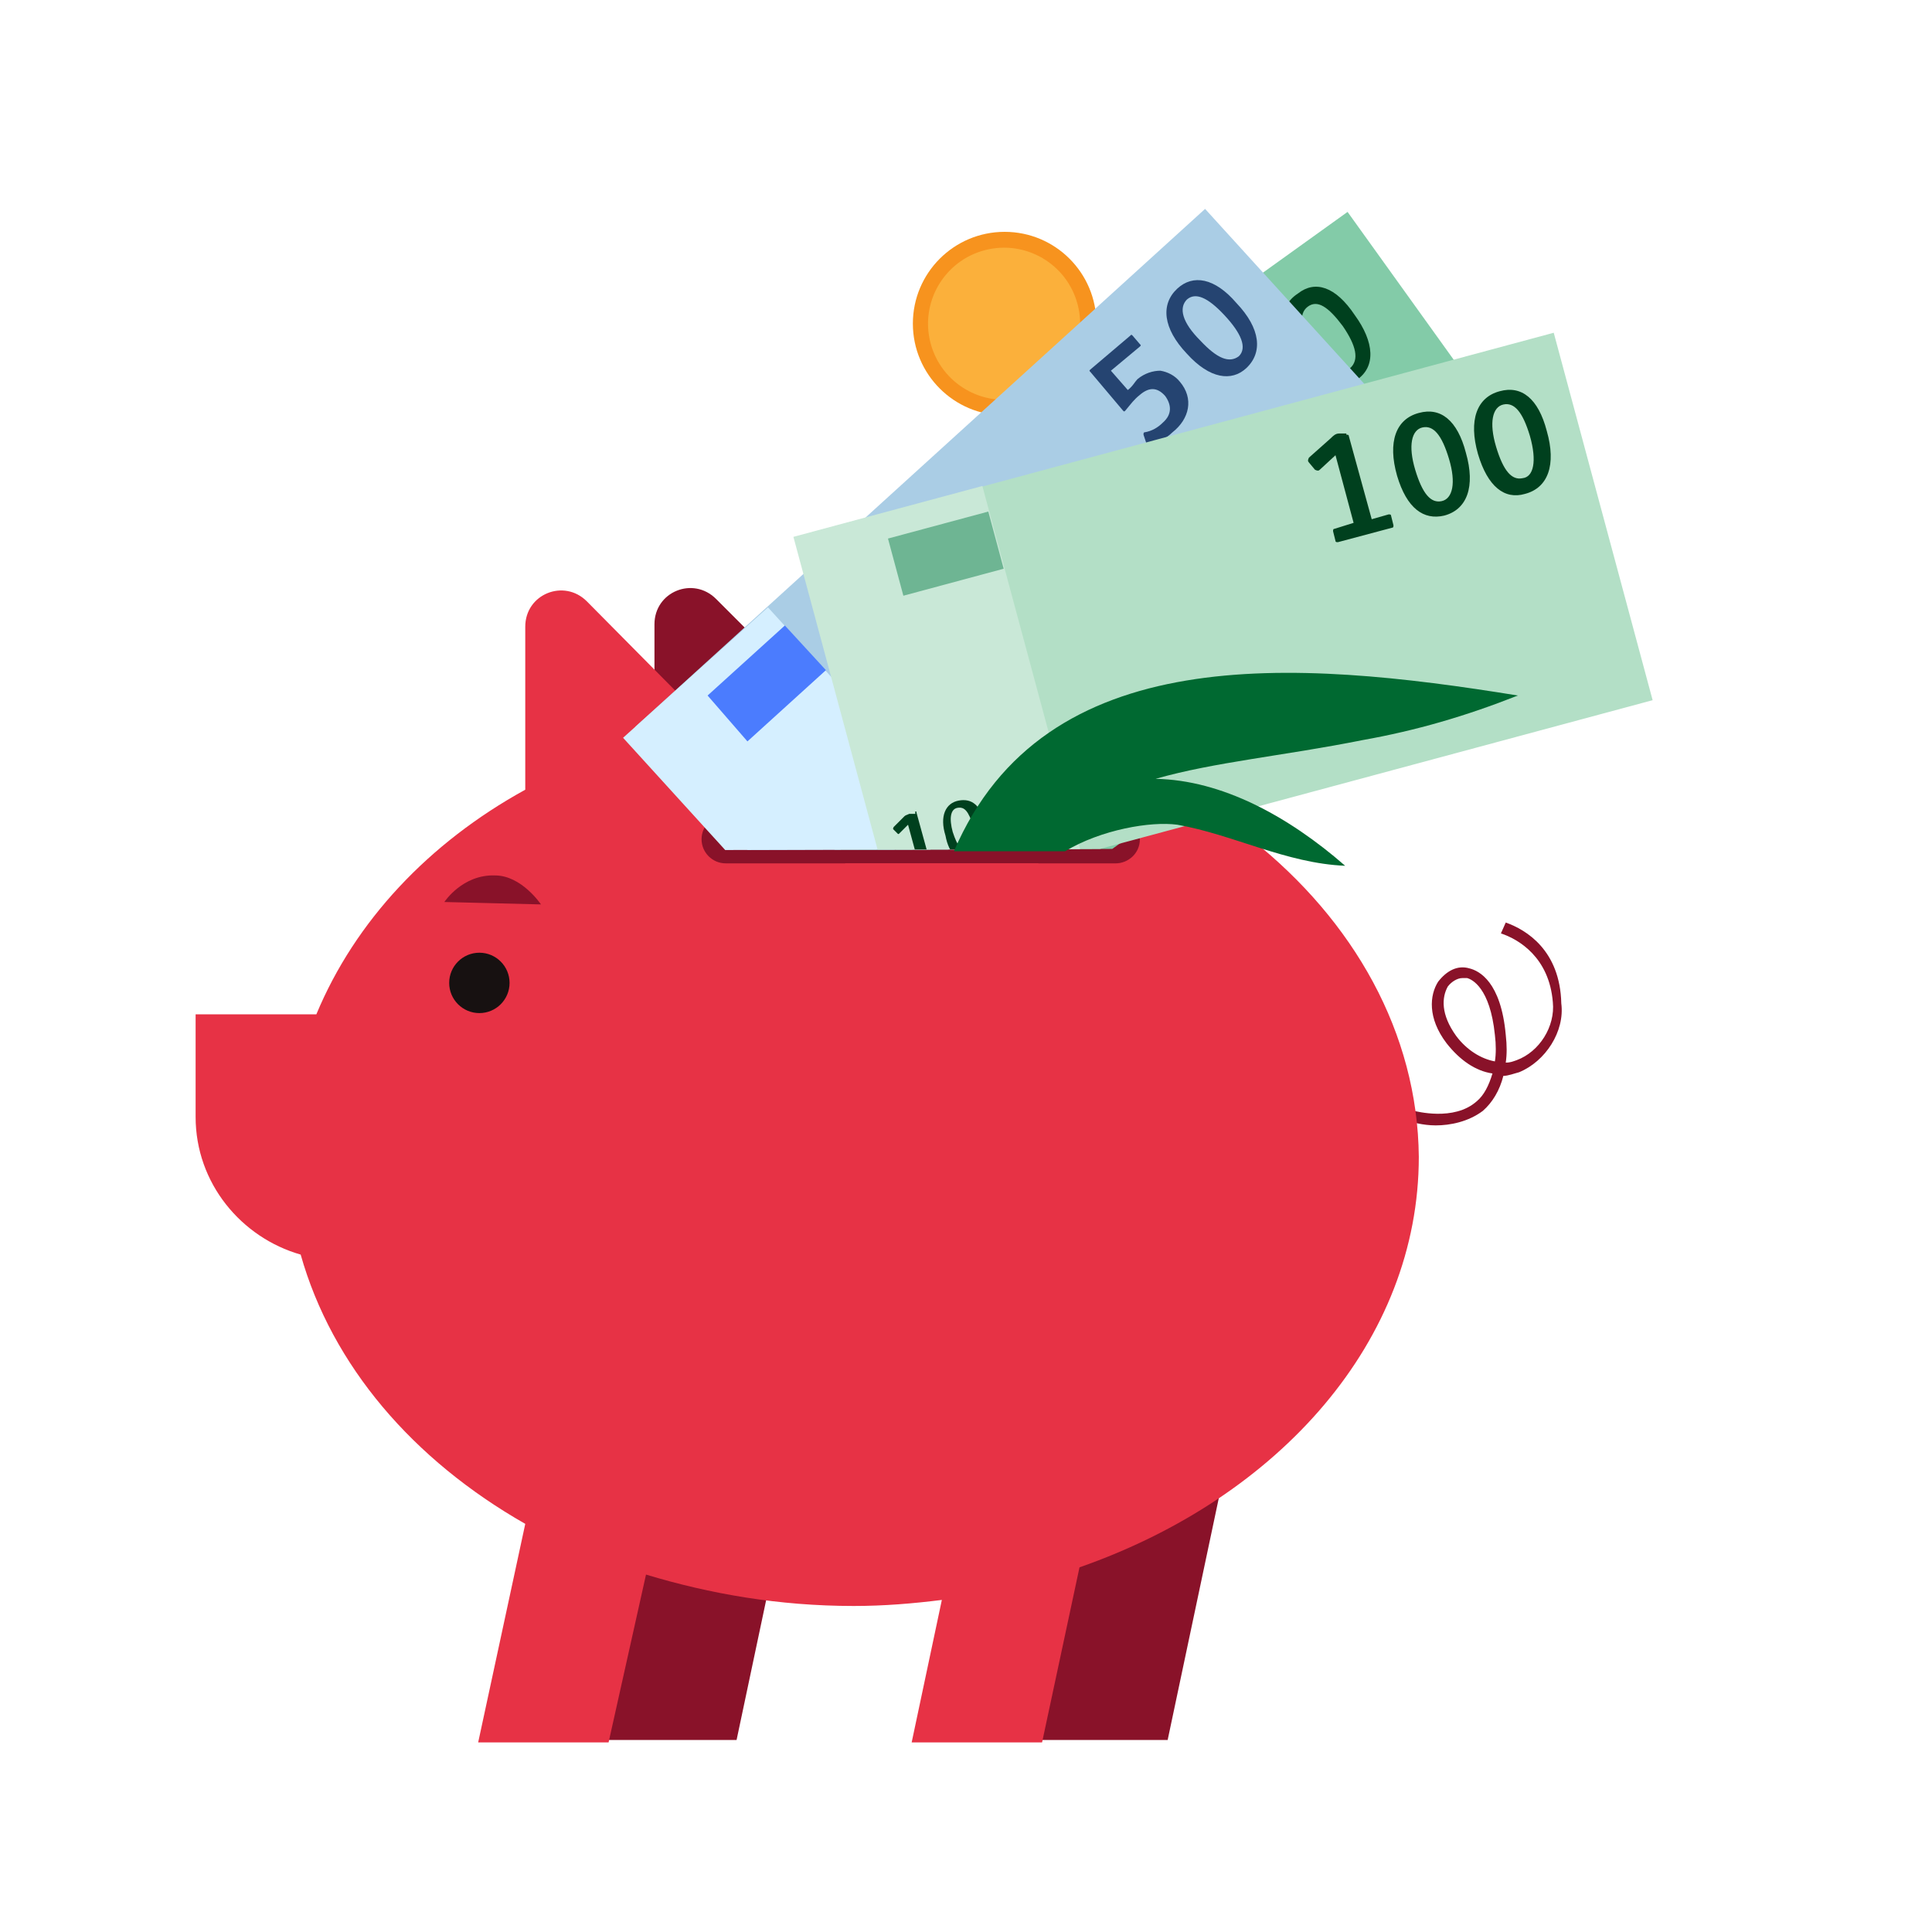 <?xml version="1.0" encoding="utf-8"?>
<!-- Generator: Adobe Illustrator 27.0.1, SVG Export Plug-In . SVG Version: 6.00 Build 0)  -->
<svg version="1.1" id="Ebene_1" xmlns="http://www.w3.org/2000/svg" xmlns:xlink="http://www.w3.org/1999/xlink" x="0px" y="0px"
	 viewBox="0 0 160 160" style="enable-background:new 0 0 160 160;" xml:space="preserve">
<style type="text/css">
	.st0{fill:#891229;}
	.st1{fill:#FF6200;}
	.st2{fill:#FAA332;}
	.st3{fill:#171111;}
	.st4{fill:#F7931E;}
	.st5{fill:#FBB03B;}
	.st6{clip-path:url(#SVGID_00000005234101337268280630000009932751243799570618_);}
	.st7{fill:#AACDE5;}
	.st8{fill:#D5EFFF;}
	.st9{fill:#4B7CFE;}
	.st10{fill:#254471;}
	.st11{fill:#B3DFC6;}
	.st12{fill:#C9E8D7;}
	.st13{fill:#6EB593;}
	.st14{fill:#00401E;}
	.st15{fill:#E73245;}
	.st16{clip-path:url(#SVGID_00000057141213349352117560000004997543974446002068_);}
	.st17{fill:#83CBA8;}
	.st18{fill:#006931;}
	.st19{fill:none;}
</style>
<path class="st0" d="M124.7,76.4l-0.4,0.9c1.5,0.5,4,2,4.3,5.7c0.2,2-1.1,4.1-3,4.8c-0.3,0.1-0.5,0.2-0.9,0.2c0.1-0.7,0.1-1.4,0-2.3
	c-0.4-4.4-2.2-5.3-3-5.5c-1-0.3-1.9,0.2-2.6,1.1c-0.7,1.1-0.9,3,0.7,5.1c1.1,1.4,2.4,2.3,3.8,2.5c-0.3,1-0.7,1.8-1.3,2.3
	c-1.9,1.7-5.1,0.8-5.2,0.8l-0.3,0.9c0.1,0,1,0.3,2.1,0.3c1.2,0,2.7-0.3,3.9-1.2c0.8-0.7,1.4-1.7,1.7-2.9c0.4,0,0.9-0.2,1.3-0.3
	c2.2-0.9,3.8-3.4,3.5-5.7C129.2,78.7,126.4,77,124.7,76.4z M123.8,87.9c-1.1-0.2-2.3-0.9-3.2-2.1c-1.3-1.8-1.2-3.2-0.7-4.1
	c0.3-0.4,0.8-0.7,1.2-0.7c0.1,0,0.2,0,0.4,0c0.4,0.1,1.9,0.8,2.3,4.7C123.9,86.5,123.9,87.3,123.8,87.9z"/>
<g>
	<path class="st1" d="M-593.5,77.4l-0.3,0.8c1.3,0.5,3.4,1.7,3.7,4.8c0.2,1.7-1,3.5-2.6,4.1c-0.2,0.1-0.5,0.2-0.8,0.2
		c0.1-0.6,0.1-1.2,0-2c-0.4-3.8-1.9-4.5-2.6-4.7c-0.8-0.2-1.7,0.2-2.2,0.9c-0.6,0.9-0.8,2.6,0.6,4.4c0.9,1.2,2,2,3.2,2.1
		c-0.2,0.8-0.6,1.5-1.1,2c-1.7,1.4-4.4,0.7-4.4,0.7l-0.2,0.8c0.1,0,0.8,0.2,1.8,0.2c1.1,0,2.3-0.2,3.3-1.1c0.7-0.6,1.2-1.4,1.4-2.5
		c0.4,0,0.8-0.2,1.1-0.2c1.9-0.8,3.2-2.9,3-4.9C-589.7,79.3-592.1,77.9-593.5,77.4z M-594.3,87.2c-1-0.2-2-0.8-2.7-1.8
		c-1.1-1.5-1.1-2.7-0.6-3.5c0.2-0.4,0.7-0.6,1.1-0.6c0.1,0,0.2,0,0.3,0c0.4,0.1,1.7,0.7,2,4C-594.2,86-594.2,86.6-594.3,87.2z"/>
	<polygon class="st1" points="-626.4,133.4 -622.3,114.1 -613.1,114.1 -617.3,133.4 	"/>
	<path class="st1" d="M-634.8,67.3L-649,53.1c-1.6-1.6-4.3-0.5-4.3,1.8v12.4C-653.3,67.3-634.8,67.3-634.8,67.3z"/>
	<polygon class="st1" points="-656.9,133.4 -652.7,114.1 -643.5,114.1 -647.6,133.4 	"/>
	<path class="st2" d="M-639.5,60.6c-3.5,0-6.9,0.4-10.1,1.1l-8.5-8.6c-1.6-1.6-4.3-0.5-4.3,1.8v11.5c-6.9,3.8-12.1,9.3-14.8,15.8
		h-8.5v7.2c0,4.7,3.2,8.5,7.4,9.7c2.2,7.8,7.9,14.5,15.8,19l-3.3,15.4h9.2l2.6-11.8c4.5,1.4,9.4,2.2,14.6,2.2c2.1,0,4.2-0.2,6.2-0.4
		l-2.1,10h9.2l2.6-12.3c14.1-4.9,23.9-16,23.9-28.9C-599.7,74.8-617.6,60.6-639.5,60.6z"/>
	<circle class="st3" cx="-665.7" cy="80.1" r="2.1"/>
	<path class="st1" d="M-668.2,74.3l6.8,0.2c0,0-1.4-2-3.2-2C-666.9,72.5-668.2,74.3-668.2,74.3z"/>
</g>
<g>
	<ellipse class="st4" cx="-632.8" cy="38.9" rx="6.5" ry="6.5"/>
	<ellipse class="st5" cx="-632.8" cy="38.9" rx="5.4" ry="5.4"/>
</g>
<path class="st1" d="M-623.1,71.7h-25.3c-0.9,0-1.7-0.8-1.7-1.7l0,0c0-0.9,0.8-1.7,1.7-1.7h25.3c0.9,0,1.7,0.8,1.7,1.7l0,0
	C-621.4,70.9-622.2,71.7-623.1,71.7z"/>
<g>
	<g>
		<defs>
			<path id="SVGID_1_" d="M-661.7,32.9c0,0.6,4,30.8,4,30.8l7.9,4.8l0.5,1.5l28.2-0.1l17.8-5.5l22.6,1.3l-15-42.7l-48.2,1.6
				L-661.7,32.9z"/>
		</defs>
		<clipPath id="SVGID_00000101822698931193139200000013346678511222180278_">
			<use xlink:href="#SVGID_1_"  style="overflow:visible;"/>
		</clipPath>
		<g style="clip-path:url(#SVGID_00000101822698931193139200000013346678511222180278_);">
			<polygon class="st7" points="-598.8,45.8 -636.9,80.5 -654,61.6 -615.9,27 			"/>
			<polygon class="st8" points="-628.1,72.5 -637.7,81.3 -654.9,62.4 -645.2,53.6 			"/>
			<polygon class="st9" points="-641.4,57.9 -646.5,62.6 -649.2,59.6 -644.1,54.9 			"/>
			<path class="st10" d="M-620.4,38.4c0.5-0.4,1-0.6,1.5-0.5s1,0.3,1.4,0.8c1,1.1,0.7,2.4-0.4,3.4c-0.5,0.4-1.1,0.7-1.6,0.8
				c-0.1,0-0.2,0-0.2-0.1l-0.2-0.6c0-0.1,0-0.2,0.1-0.2c0.4-0.1,0.9-0.3,1.3-0.7c0.7-0.6,0.6-1.3,0.2-1.8c-0.6-0.6-1.2-0.6-1.8-0.1
				c-0.3,0.3-0.6,0.6-0.9,1.1c-0.1,0.1-0.1,0.1-0.2,0l-2.2-2.6c-0.1-0.1-0.1-0.1,0-0.2l2.6-2.2c0.1-0.1,0.1-0.1,0.2,0l0.5,0.5
				c0.1,0.1,0.1,0.1,0,0.2l-1.9,1.6l1.1,1.3C-620.8,38.8-620.7,38.6-620.4,38.4L-620.4,38.4z"/>
			<path class="st10" d="M-617.1,36.7c-1.6-1.7-1.8-3.3-0.6-4.3c1.1-1,2.5-0.7,4,0.9c1.6,1.7,1.8,3.3,0.6,4.3
				C-614.2,38.6-615.6,38.3-617.1,36.7z M-614.6,34.1c-1.1-1.2-1.9-1.6-2.5-1c-0.6,0.6-0.3,1.5,0.8,2.8c1.1,1.2,1.9,1.6,2.5,1
				C-613.1,36.3-613.5,35.3-614.6,34.1L-614.6,34.1z"/>
			<g>
				<path class="st10" d="M-637.8,74.9c0.3-0.2,0.6-0.3,0.9-0.3c0.3,0,0.6,0.2,0.8,0.4c0.6,0.7,0.4,1.4-0.3,2
					c-0.3,0.3-0.7,0.4-0.9,0.5c-0.1,0-0.1,0-0.1-0.1l-0.1-0.3c0-0.1,0-0.1,0.1-0.1c0.3-0.1,0.5-0.2,0.7-0.4c0.4-0.3,0.4-0.7,0.1-1.1
					s-0.7-0.4-1-0.1c-0.2,0.2-0.4,0.4-0.5,0.6c0,0.1-0.1,0.1-0.1,0l-1.3-1.5v-0.1l1.5-1.3h0.1l0.3,0.3v0.1l-1.1,1l0.6,0.8
					C-638.1,75.2-638,75.1-637.8,74.9L-637.8,74.9z"/>
				<path class="st10" d="M-635.9,73.9c-0.9-1-1-1.9-0.4-2.5s1.4-0.4,2.3,0.5c0.9,1,1,1.9,0.4,2.5C-634.2,75-635,74.9-635.9,73.9z
					 M-634.5,72.4c-0.7-0.7-1.1-0.9-1.5-0.6s-0.2,0.9,0.5,1.6s1.1,0.9,1.5,0.6S-633.8,73.1-634.5,72.4L-634.5,72.4z"/>
			</g>
			<g>
				
					<rect x="-639.9" y="41.6" transform="matrix(0.966 -0.26 0.26 0.966 -35.208 -157.683)" class="st11" width="51.5" height="25.5"/>
				
					<rect x="-640.4" y="46.9" transform="matrix(0.966 -0.26 0.26 0.966 -37.261 -162.619)" class="st12" width="13.1" height="25.5"/>
				
					<rect x="-636.7" y="48.1" transform="matrix(0.966 -0.26 0.26 0.966 -34.756 -162.782)" class="st13" width="7" height="4"/>
			</g>
			<g>
				<path class="st14" d="M-606.5,42c0.1,0,0.2,0,0.2,0.1l1.5,5.6l1.2-0.3c0.1,0,0.2,0,0.2,0.1l0.2,0.6c0,0.1,0,0.1-0.1,0.2l-3.6,1
					c-0.1,0-0.2,0-0.2-0.1l-0.2-0.6c0-0.1,0-0.1,0.1-0.2l1.3-0.4l-1.2-4.6l-1,0.9c-0.1,0.1-0.2,0.1-0.2,0l-0.4-0.4
					c-0.1-0.1-0.1-0.2,0-0.3l1.4-1.3c0.2-0.2,0.3-0.2,0.6-0.3H-606.5z"/>
				<path class="st14" d="M-603.1,44.8c-0.6-2.3-0.1-3.8,1.4-4.2c1.4-0.4,2.6,0.5,3.2,2.7c0.6,2.3,0.1,3.8-1.4,4.2
					C-601.3,47.9-602.5,47-603.1,44.8z M-599.6,43.7c-0.4-1.6-1-2.3-1.8-2.1c-0.8,0.2-1,1.2-0.5,2.9c0.4,1.6,1,2.3,1.8,2.1
					C-599.3,46.4-599.2,45.3-599.6,43.7z"/>
				<path class="st14" d="M-597.7,43.4c-0.6-2.3-0.1-3.8,1.4-4.2c1.4-0.4,2.6,0.5,3.2,2.7c0.6,2.3,0.1,3.8-1.4,4.2
					C-595.9,46.4-597.1,45.6-597.7,43.4z M-594.2,42.2c-0.4-1.6-1-2.3-1.8-2.1s-1,1.2-0.5,2.9c0.4,1.6,1,2.3,1.8,2.1
					S-593.8,43.8-594.2,42.2z"/>
			</g>
			<g>
				<path class="st14" d="M-635.3,67.3c0.1,0,0.1,0,0.1,0.1l0.9,3.2l0.7-0.2c0.1,0,0.1,0,0.1,0.1l0.1,0.4c0,0.1,0,0.1-0.1,0.1
					l-2.1,0.6c-0.1,0-0.1,0-0.1-0.1l-0.1-0.4c0-0.1,0-0.1,0.1-0.1l0.7-0.2l-0.7-2.6l-0.6,0.5c-0.1,0-0.1,0.1-0.1,0l-0.2-0.3
					c-0.1-0.1,0-0.1,0-0.2l0.8-0.7c0.1-0.1,0.2-0.1,0.3-0.2L-635.3,67.3z"/>
				<path class="st14" d="M-633.4,69c-0.4-1.3,0-2.2,0.8-2.4c0.8-0.2,1.5,0.3,1.8,1.5c0.4,1.3,0.1,2.2-0.8,2.4
					C-632.4,70.7-633,70.2-633.4,69z M-631.4,68.3c-0.3-0.9-0.6-1.3-1-1.2c-0.5,0.1-0.5,0.7-0.3,1.6c0.3,0.9,0.6,1.3,1,1.2
					C-631.2,69.8-631.2,69.2-631.4,68.3z"/>
				<path class="st14" d="M-630.3,68.1c-0.4-1.3,0-2.2,0.8-2.4c0.8-0.2,1.5,0.3,1.8,1.5c0.4,1.3,0.1,2.2-0.8,2.4
					C-629.3,69.9-629.9,69.4-630.3,68.1z M-628.3,67.4c-0.3-0.9-0.6-1.3-1-1.2c-0.5,0.1-0.5,0.7-0.3,1.6c0.3,0.9,0.6,1.3,1,1.2
					C-628.1,69-628.1,68.4-628.3,67.4z"/>
			</g>
		</g>
	</g>
</g>
<rect x="-639.9" y="71.7" class="st2" width="13.6" height="8.7"/>
<g>
	<g>
		<polygon class="st0" points="85.9,144.1 90.7,121.4 101.5,121.4 96.7,144.1 		"/>
		<path class="st0" d="M76,66.3L59.3,49.6c-1.9-1.9-5.1-0.6-5.1,2.1v14.6H76z"/>
		<polygon class="st0" points="50.2,144.1 55,121.4 65.8,121.4 61,144.1 		"/>
		<path class="st15" d="M70.5,58.6c-4.1,0-8.1,0.5-11.9,1.3l-10-10.1c-1.9-1.9-5.1-0.6-5.1,2.1v13.5C35.5,69.8,29.4,76.3,26.2,84
			h-10v8.5c0,5.5,3.8,10,8.7,11.4c2.6,9.2,9.3,17,18.6,22.3l-3.9,18.1h10.8l3.1-13.9c5.3,1.6,11,2.6,17.2,2.6c2.5,0,4.9-0.2,7.3-0.5
			l-2.5,11.8h10.8l3.1-14.5c16.6-5.8,28.1-18.8,28.1-34C117.3,75.3,96.4,58.6,70.5,58.6z"/>
		<circle class="st3" cx="39.7" cy="81.4" r="2.5"/>
		<path class="st0" d="M36.8,74.7l8,0.2c0,0-1.6-2.4-3.8-2.4C38.3,72.4,36.8,74.7,36.8,74.7z"/>
	</g>
	<g>
		<ellipse class="st4" cx="83.2" cy="26.8" rx="7.6" ry="7.6"/>
		<ellipse transform="matrix(0.967 -0.253 0.253 0.967 -4.081 21.944)" class="st5" cx="83.2" cy="26.8" rx="6.3" ry="6.3"/>
	</g>
	<path class="st0" d="M92.4,71.5H60.1c-1.1,0-2-0.9-2-2l0,0c0-1.1,0.9-2,2-2h32.3c1.1,0,2,0.9,2,2l0,0
		C94.4,70.7,93.4,71.5,92.4,71.5z"/>
	<rect x="70" y="71.5" class="st15" width="16" height="10.2"/>
	<g>
		<defs>
			<path id="SVGID_00000154425368290934015450000012344833234817027230_" d="M43.1,27.8c0,0.8,4.9,35.4,4.9,35.4l9.8,5.5l0.7,1.7
				l34.8-0.1l22.1-6.3l28,1.4l-18.6-49.1l-59.6,1.9L43.1,27.8z"/>
		</defs>
		<clipPath id="SVGID_00000151504732105545065000000012230800969560607651_">
			<use xlink:href="#SVGID_00000154425368290934015450000012344833234817027230_"  style="overflow:visible;"/>
		</clipPath>
		<g style="clip-path:url(#SVGID_00000151504732105545065000000012230800969560607651_);">
			<g>
				
					<rect x="63.1" y="33.2" transform="matrix(0.812 -0.583 0.583 0.812 -10.718 64.515)" class="st17" width="63.7" height="31.5"/>
				
					<rect x="66.2" y="47.9" transform="matrix(0.812 -0.583 0.583 0.812 -23.17 55.285)" class="st17" width="16.2" height="31.5"/>
				
					<rect x="66.6" y="50" transform="matrix(0.812 -0.583 0.583 0.812 -17.297 51.205)" class="st17" width="8.6" height="4.9"/>
				<path class="st14" d="M107.6,29.7c-1.6-2.4-1.8-4.3-0.1-5.4c1.4-1.1,3.1-0.6,4.7,1.8c1.6,2.2,1.8,4.3,0.1,5.4
					C110.9,32.5,109.3,32,107.6,29.7z M111.2,27c-1.2-1.6-2.1-2.2-2.9-1.6s-0.6,1.9,0.6,3.5c1.2,1.6,2.1,2.2,2.9,1.6
					C112.6,29.8,112.3,28.6,111.2,27L111.2,27z"/>
			</g>
			<polygon class="st7" points="121,40.6 73.9,83.5 52.6,60.2 99.8,17.3 			"/>
			<polygon class="st8" points="84.8,73.6 72.8,84.4 51.6,61.1 63.6,50.3 			"/>
			<polygon class="st9" points="68.4,55.5 61.9,61.4 58.6,57.6 65,51.8 			"/>
			<path class="st10" d="M94.2,31.4c0.6-0.5,1.3-0.7,1.9-0.7c0.6,0.1,1.2,0.4,1.6,0.9c1.2,1.4,0.8,3.1-0.6,4.2
				c-0.6,0.6-1.4,0.9-2,0.9c-0.1,0-0.2,0-0.2-0.1L94.7,36c0-0.1,0-0.2,0.1-0.2c0.6-0.1,1.1-0.4,1.5-0.8c0.8-0.7,0.7-1.5,0.2-2.2
				c-0.7-0.8-1.4-0.7-2.1-0.1c-0.5,0.4-0.7,0.7-1.2,1.3c-0.1,0.1-0.1,0.1-0.2,0l-2.7-3.2c-0.1-0.1-0.1-0.1,0-0.2l3.3-2.8
				c0.1-0.1,0.1-0.1,0.2,0l0.6,0.7c0.1,0.1,0.1,0.1,0,0.2l-2.4,2l1.4,1.6C93.8,32,94,31.6,94.2,31.4L94.2,31.4z"/>
			<path class="st10" d="M98.3,29.3c-2-2.1-2.2-4.1-0.8-5.4c1.3-1.2,3.1-0.9,4.9,1.2c2,2.1,2.2,4.1,0.8,5.4
				C102,31.6,100.2,31.4,98.3,29.3z M101.4,26.1c-1.4-1.5-2.4-1.9-3.1-1.3c-0.7,0.7-0.4,1.9,1.1,3.4c1.4,1.5,2.4,1.9,3.2,1.3
				C103.3,28.8,102.8,27.6,101.4,26.1L101.4,26.1z"/>
			<g>
				<path class="st10" d="M72.7,76.6c0.4-0.2,0.7-0.5,1.1-0.4c0.4,0,0.7,0.2,0.9,0.6c0.7,0.8,0.5,1.8-0.4,2.5
					c-0.4,0.4-0.8,0.5-1.2,0.6c-0.1,0-0.1,0-0.1-0.1L73,79.3c0-0.1,0-0.1,0.1-0.1c0.4-0.1,0.6-0.2,0.9-0.5c0.5-0.5,0.5-0.9,0.1-1.3
					c-0.4-0.5-0.8-0.5-1.3-0.1c-0.2,0.2-0.5,0.5-0.7,0.7c0,0.1-0.1,0.1-0.1,0l-1.6-1.9v-0.1l1.9-1.6c0.1,0,0.1,0,0.1,0l0.4,0.4v0.1
					l-1.4,1.2l0.8,0.9C72.4,76.9,72.5,76.8,72.7,76.6L72.7,76.6z"/>
				<path class="st10" d="M75.1,75.4c-1.2-1.3-1.3-2.4-0.5-3.2c0.8-0.7,1.8-0.6,2.9,0.7s1.3,2.4,0.5,3.2
					C77.2,76.8,76.1,76.5,75.1,75.4z M76.8,73.5c-0.8-0.9-1.4-1.2-1.8-0.7c-0.5,0.4-0.2,1.1,0.6,2c0.8,0.8,1.4,1.2,1.9,0.7
					C77.9,75.1,77.7,74.4,76.8,73.5L76.8,73.5z"/>
			</g>
			<g>
				
					<rect x="70.1" y="35.3" transform="matrix(0.966 -0.26 0.26 0.966 -9.755 28.245)" class="st11" width="63.7" height="31.5"/>
				
					<rect x="69.5" y="41.8" transform="matrix(0.966 -0.26 0.26 0.966 -12.298 22.151)" class="st12" width="16.2" height="31.5"/>
				
					<rect x="74" y="43.4" transform="matrix(0.966 -0.26 0.26 0.966 -9.229 21.917)" class="st13" width="8.6" height="4.9"/>
			</g>
			<g>
				<path class="st14" d="M111.5,36c0.1,0,0.2,0,0.2,0.1l1.9,6.9l1.4-0.4c0.1,0,0.2,0,0.2,0.1l0.2,0.8c0,0.1,0,0.2-0.1,0.2l-4.5,1.2
					c-0.1,0-0.2,0-0.2-0.1l-0.2-0.8c0-0.1,0-0.2,0.1-0.2l1.6-0.5l-1.5-5.6l-1.3,1.2c-0.1,0.1-0.2,0.1-0.4,0l-0.5-0.6
					c-0.1-0.1-0.1-0.2,0-0.4l1.8-1.6c0.2-0.2,0.4-0.4,0.7-0.4H111.5z"/>
				<path class="st14" d="M115.7,39.4c-0.8-2.8-0.1-4.7,1.8-5.2c1.8-0.5,3.2,0.6,3.9,3.3c0.8,2.8,0.1,4.7-1.8,5.2
					C117.9,43.1,116.5,42.1,115.7,39.4z M120,38c-0.6-2-1.3-2.8-2.2-2.6c-0.9,0.2-1.2,1.5-0.6,3.5c0.6,2,1.3,2.8,2.2,2.6
					C120.3,41.3,120.6,40,120,38z"/>
				<path class="st14" d="M122.4,37.6c-0.8-2.8-0.1-4.7,1.8-5.2c1.8-0.5,3.2,0.6,3.9,3.3c0.8,2.8,0.1,4.7-1.8,5.2
					C124.6,41.4,123.2,40.3,122.4,37.6z M126.7,36.1c-0.6-2-1.3-2.8-2.2-2.6s-1.2,1.5-0.6,3.5c0.6,2,1.3,2.8,2.2,2.6
					C127,39.5,127.3,38.2,126.7,36.1z"/>
			</g>
			<g>
				<path class="st14" d="M75.8,67.2c0.1,0,0.1,0,0.1,0.1l1.1,4l0.8-0.2c0.1,0,0.1,0,0.1,0.1l0.1,0.5c0,0.1,0,0.1-0.1,0.1l-2.6,0.7
					c-0.1,0-0.1,0-0.1-0.1l-0.1-0.5c0-0.1,0-0.1,0.1-0.1l0.9-0.2l-0.9-3.3L74.5,69c-0.1,0.1-0.1,0.1-0.2,0L74,68.7
					c-0.1-0.1,0-0.1,0-0.2l0.9-0.9c0.1-0.1,0.2-0.1,0.4-0.2H75.8z"/>
				<path class="st14" d="M78.3,69.2c-0.5-1.6,0-2.7,1.1-2.9s1.8,0.4,2.2,1.9c0.5,1.6,0.1,2.7-1.1,2.9
					C79.4,71.4,78.6,70.8,78.3,69.2z M80.6,68.4c-0.4-1.2-0.7-1.6-1.3-1.5s-0.7,0.9-0.4,2c0.4,1.2,0.7,1.6,1.3,1.5
					S81,69.6,80.6,68.4z"/>
				<path class="st14" d="M82,68.2c-0.5-1.6,0-2.7,1.1-2.9c1.1-0.2,1.8,0.4,2.2,1.9c0.5,1.6,0.1,2.7-1.1,2.9
					C83.3,70.4,82.5,69.7,82,68.2z M84.5,67.4c-0.4-1.2-0.7-1.6-1.3-1.5s-0.7,0.9-0.4,2c0.4,1.2,0.7,1.6,1.3,1.5
					S84.8,68.5,84.5,67.4z"/>
			</g>
		</g>
	</g>
	<path class="st18" d="M125.7,57.6C107.2,54.6,86.5,53,79,70.5h9.2c3-1.8,7.1-2.5,9.3-2.2c4.6,0.8,9,3.2,13.9,3.4
		c-4.7-4.1-10.2-7.1-15.7-7.2c4.9-1.4,10.6-1.9,17.1-3.2C117.3,60.5,121.4,59.3,125.7,57.6z"/>
</g>
<rect x="-0.2" y="0.3" class="st19" width="160" height="160"/>
</svg>
